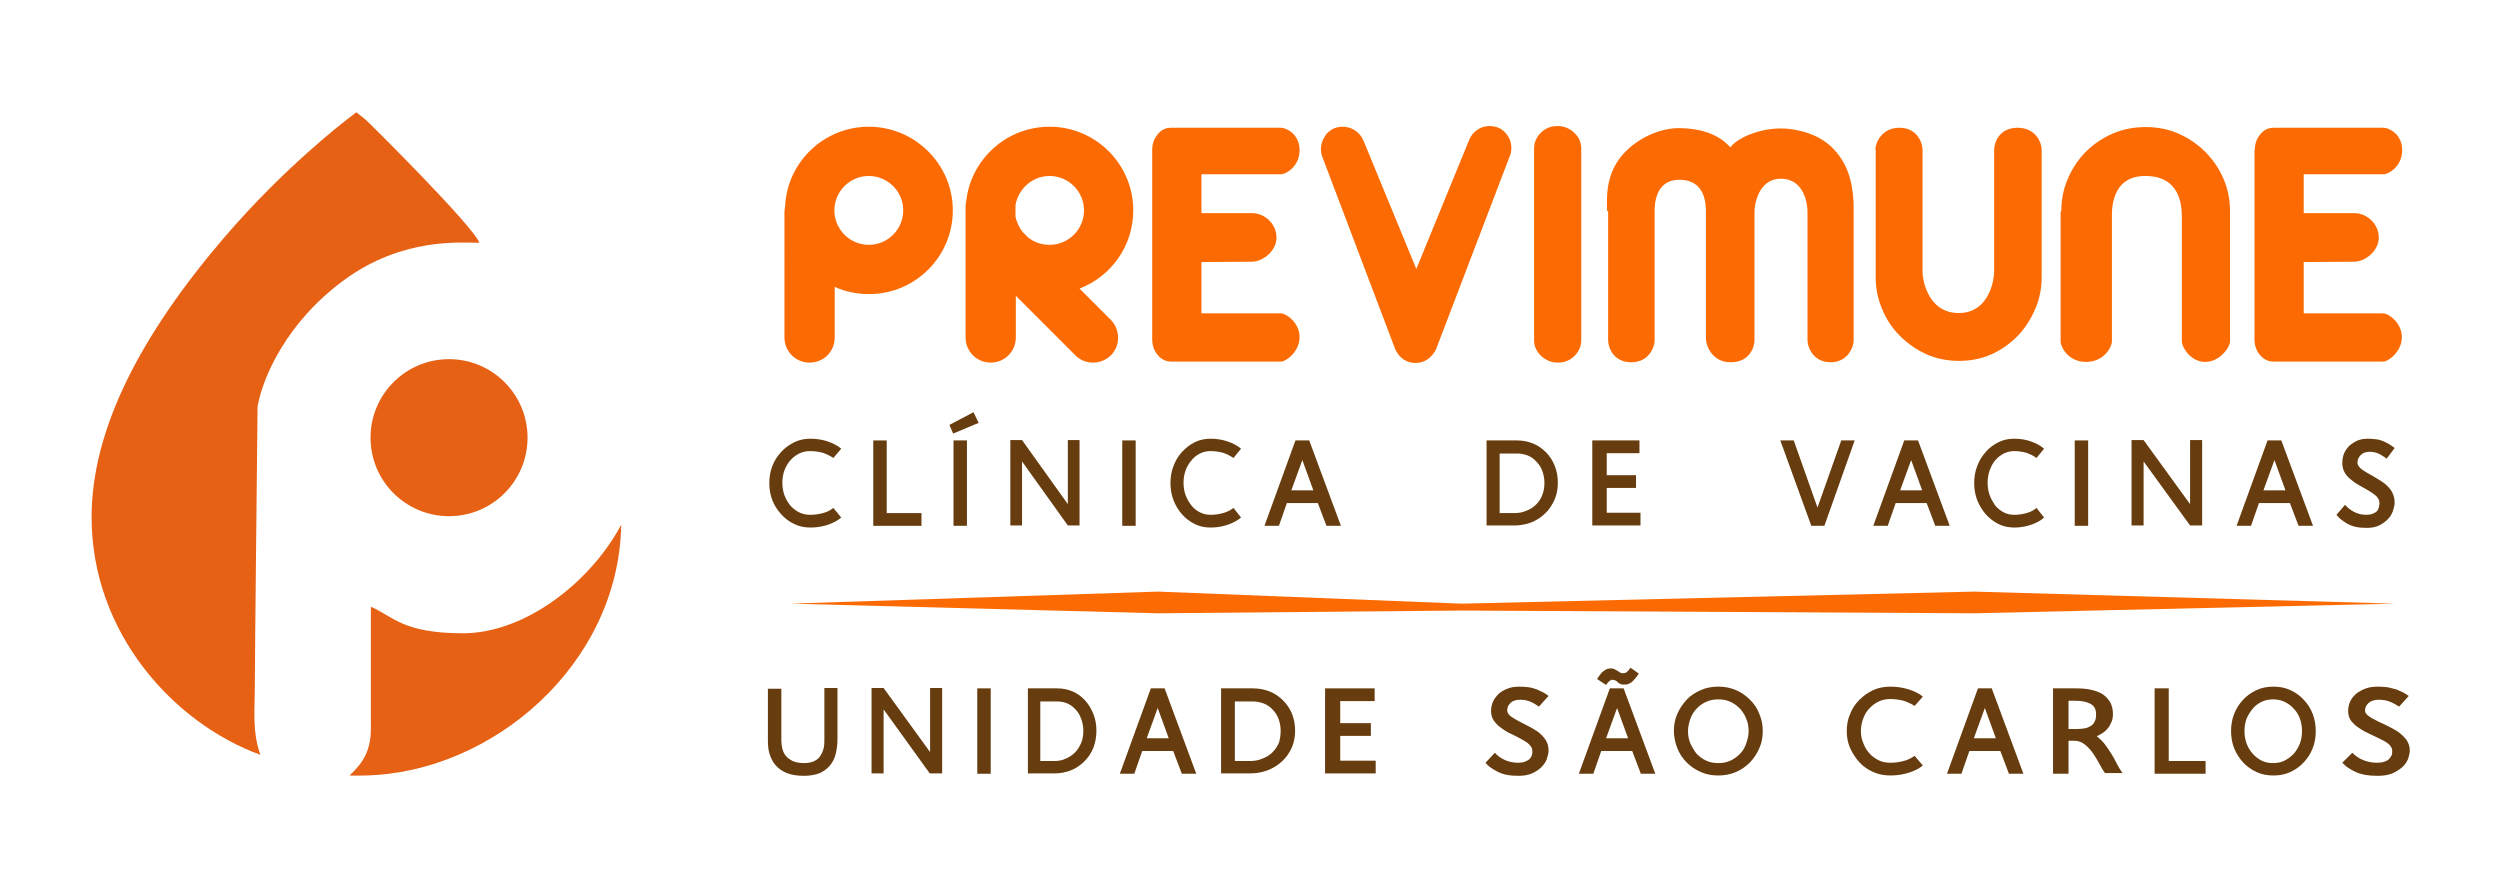 <?xml version="1.0" encoding="UTF-8"?>
<!-- Generator: Adobe Illustrator 27.8.1, SVG Export Plug-In . SVG Version: 6.00 Build 0)  -->
<svg xmlns="http://www.w3.org/2000/svg" xmlns:xlink="http://www.w3.org/1999/xlink" version="1.1" id="Camada_1" x="0px" y="0px" viewBox="0 0 726 258" style="enable-background:new 0 0 726 258;" xml:space="preserve">
<style type="text/css">
	.st0{fill:#E66114;}
	.st1{fill:#673C0E;}
	.st2{fill:#FC6B03;}
</style>
<g>
	<g>
		<g>
			<g>
				<path class="st0" d="M74,199.2c0-6.9,0.8-81.2,0.8-81.2c1.5-8.4,8.4-24.5,25.3-36.8s33.7-10.7,39.1-10.7      c-1.5-4.6-32.4-35.3-33.2-35.9l-2.5-2l-2.5,1.9c-0.7,0.6-18.2,13.8-36,34.6c-24.1,28.2-38.4,55.5-38.4,81.1      c0,33.6,23.8,59.8,49,69C73.2,212.3,74,206.1,74,199.2z"></path>
				<path class="st0" d="M134.5,183.9c-17.6,0-20.3-4.9-26.8-7.7l0,34.4c0.2,7.1-2.1,10.8-6.2,14.6c1.4,0.1,3.2,0,4.6,0      c36.8-0.8,73.6-32.2,74.3-72.8C171.3,169.4,152.2,183.9,134.5,183.9z"></path>
			</g>
			<circle class="st0" cx="130.4" cy="127.1" r="22.8"></circle>
		</g>
	</g>
	<g id="Clínica">
		<path class="st1" d="M223.4,140.3c0-1.8,0.3-3.5,0.9-5c0.6-1.6,1.5-2.9,2.6-4.1c1.1-1.2,2.4-2.1,3.8-2.8c1.5-0.7,3-1,4.7-1    c1.8,0,3.5,0.3,5,0.8c1.5,0.5,2.8,1.2,3.9,2.1l-2.3,2.7c-0.9-0.6-1.9-1.1-3-1.5c-1.1-0.3-2.4-0.5-3.7-0.5c-1.2,0-2.2,0.2-3.2,0.7    c-1,0.5-1.8,1.1-2.6,2c-0.7,0.8-1.3,1.8-1.7,2.9c-0.4,1.1-0.6,2.3-0.6,3.6c0,1.3,0.2,2.5,0.6,3.6c0.4,1.1,1,2.1,1.7,3    c0.7,0.8,1.6,1.5,2.6,2c1,0.5,2.1,0.7,3.2,0.7c1.3,0,2.5-0.2,3.7-0.5s2.1-0.8,3-1.5l2.3,2.8c-1.1,0.9-2.4,1.6-3.9,2.1    c-1.5,0.5-3.2,0.8-5,0.8c-1.7,0-3.3-0.3-4.7-1c-1.5-0.7-2.7-1.6-3.8-2.8c-1.1-1.2-2-2.6-2.6-4.1    C223.7,143.7,223.4,142.1,223.4,140.3z"></path>
		<path class="st1" d="M253.6,127.9h3.9V149h10.1v3.7h-14V127.9z"></path>
		<path class="st1" d="M275.7,123.4l7-3.7l1.5,3.1l-7.4,3.1L275.7,123.4z M276.9,127.9h3.9v24.8h-3.9V127.9z"></path>
		<path class="st1" d="M296.8,134v18.6h-3.4v-24.8h3.4l13.3,18.6v-18.6h3.4v24.8h-3.4L296.8,134z"></path>
		<path class="st1" d="M325.9,127.9h3.9v24.8h-3.9V127.9z"></path>
		<path class="st1" d="M339.9,140.3c0-1.8,0.3-3.5,0.9-5c0.6-1.6,1.4-2.9,2.5-4.1c1.1-1.2,2.3-2.1,3.7-2.8c1.4-0.7,3-1,4.6-1    c1.8,0,3.4,0.3,4.9,0.8c1.5,0.5,2.8,1.2,3.9,2.1l-2.2,2.7c-0.9-0.6-1.8-1.1-3-1.5c-1.1-0.3-2.3-0.5-3.6-0.5    c-1.1,0-2.2,0.2-3.1,0.7c-1,0.5-1.8,1.1-2.5,2c-0.7,0.8-1.3,1.8-1.7,2.9c-0.4,1.1-0.6,2.3-0.6,3.6c0,1.3,0.2,2.5,0.6,3.6    c0.4,1.1,1,2.1,1.7,3s1.5,1.5,2.5,2s2,0.7,3.1,0.7c1.3,0,2.5-0.2,3.6-0.5c1.1-0.3,2.1-0.8,3-1.5l2.2,2.8c-1.1,0.9-2.4,1.6-3.9,2.1    c-1.5,0.5-3.1,0.8-4.9,0.8c-1.7,0-3.2-0.3-4.6-1c-1.4-0.7-2.7-1.6-3.7-2.8c-1.1-1.2-1.9-2.6-2.5-4.1    C340.2,143.7,339.9,142.1,339.9,140.3z"></path>
		<path class="st1" d="M382.7,146.1h-9l-2.3,6.6h-4.2l9-24.8h4l9.2,24.8h-4.2L382.7,146.1z M375,142.4h6.4l-3.2-8.8L375,142.4z"></path>
		<path class="st1" d="M431.7,127.9h8.8c1.7,0,3.3,0.3,4.7,0.9c1.5,0.6,2.7,1.5,3.8,2.6c1.1,1.1,1.9,2.4,2.5,3.9    c0.6,1.5,0.9,3.1,0.9,4.9c0,1.8-0.3,3.4-1,5c-0.7,1.5-1.5,2.8-2.7,3.9c-1.1,1.1-2.5,2-4,2.6c-1.6,0.6-3.2,0.9-5,0.9h-8V127.9z     M448.5,140.3c0-1.3-0.2-2.4-0.6-3.5c-0.4-1.1-1-2-1.7-2.7c-0.7-0.8-1.5-1.4-2.5-1.8c-1-0.4-2-0.6-3.1-0.6h-5.1V149h4.3    c1.2,0,2.4-0.2,3.5-0.7c1.1-0.4,2-1,2.8-1.8c0.8-0.8,1.4-1.7,1.8-2.8C448.3,142.7,448.5,141.5,448.5,140.3z"></path>
		<path class="st1" d="M462.5,127.9h13.6v3.7h-9.5v6.4h8.5v3.7h-8.5v7.2h9.8v3.7h-14V127.9z"></path>
		<path class="st1" d="M517,127.9h3.9l6.9,19.5l6.9-19.5h3.9l-8.8,24.8h-3.8L517,127.9z"></path>
		<path class="st1" d="M559.5,146.1h-9l-2.3,6.6H544l9-24.8h4l9.2,24.8H562L559.5,146.1z M551.8,142.4h6.4l-3.2-8.8L551.8,142.4z"></path>
		<path class="st1" d="M573.3,140.3c0-1.8,0.3-3.5,0.9-5c0.6-1.6,1.4-2.9,2.5-4.1c1-1.2,2.3-2.1,3.7-2.8s2.9-1,4.6-1    c1.8,0,3.4,0.3,4.8,0.8c1.5,0.5,2.7,1.2,3.8,2.1l-2.2,2.7c-0.8-0.6-1.8-1.1-2.9-1.5c-1.1-0.3-2.3-0.5-3.5-0.5    c-1.1,0-2.1,0.2-3.1,0.7c-0.9,0.5-1.8,1.1-2.5,2c-0.7,0.8-1.2,1.8-1.6,2.9c-0.4,1.1-0.6,2.3-0.6,3.6c0,1.3,0.2,2.5,0.6,3.6    c0.4,1.1,1,2.1,1.6,3c0.7,0.8,1.5,1.5,2.5,2c0.9,0.5,2,0.7,3.1,0.7c1.3,0,2.4-0.2,3.5-0.5c1.1-0.3,2.1-0.8,2.9-1.5l2.2,2.8    c-1,0.9-2.3,1.6-3.8,2.1c-1.5,0.5-3.1,0.8-4.8,0.8c-1.6,0-3.2-0.3-4.6-1s-2.6-1.6-3.7-2.8c-1-1.2-1.9-2.6-2.5-4.1    C573.6,143.7,573.3,142.1,573.3,140.3z"></path>
		<path class="st1" d="M602.5,127.9h3.9v24.8h-3.9V127.9z"></path>
		<path class="st1" d="M622.5,134v18.6H619v-24.8h3.5l13.5,18.6v-18.6h3.5v24.8H636L622.5,134z"></path>
		<path class="st1" d="M665,146.1h-9l-2.3,6.6h-4.2l9-24.8h4l9.2,24.8h-4.2L665,146.1z M657.3,142.4h6.4l-3.2-8.8L657.3,142.4z"></path>
		<path class="st1" d="M693.1,133.2c-0.7-0.5-1.4-1-2.2-1.4c-0.8-0.4-1.8-0.6-2.8-0.6c-1,0-1.9,0.3-2.5,0.9c-0.6,0.6-1,1.3-1,2.2    c0,0.6,0.3,1.1,0.8,1.6s1.2,0.9,2,1.4c0.8,0.5,1.7,0.9,2.6,1.5c0.9,0.5,1.8,1.1,2.6,1.7c0.8,0.7,1.5,1.4,2,2.3s0.8,1.9,0.8,3.1    c0,0.8-0.2,1.6-0.5,2.5c-0.3,0.9-0.8,1.7-1.5,2.4c-0.7,0.7-1.5,1.3-2.5,1.8s-2.3,0.7-3.7,0.7c-1.2,0-2.2-0.1-3.1-0.3    c-0.9-0.2-1.7-0.5-2.4-0.9c-0.7-0.4-1.3-0.8-1.8-1.2s-1-0.9-1.4-1.4l2.5-2.9c0.8,0.9,1.7,1.6,2.7,2.1c1,0.5,2.2,0.8,3.5,0.8    c0.7,0,1.3-0.1,1.8-0.3c0.5-0.2,0.9-0.4,1.2-0.7c0.3-0.3,0.5-0.7,0.6-1.1c0.1-0.4,0.2-0.8,0.2-1.3c0-0.7-0.3-1.3-0.8-1.9    c-0.5-0.5-1.2-1-2-1.5c-0.8-0.5-1.7-1-2.6-1.5s-1.8-1-2.6-1.7c-0.8-0.6-1.5-1.3-2-2.1c-0.5-0.8-0.8-1.8-0.8-2.9c0-1,0.2-2,0.5-2.8    c0.4-0.9,0.9-1.6,1.6-2.3c0.7-0.6,1.5-1.1,2.4-1.5c1-0.4,2-0.5,3.2-0.5c0.8,0,1.6,0.1,2.4,0.2s1.4,0.4,2,0.6    c0.6,0.3,1.2,0.6,1.7,0.9c0.5,0.3,1,0.7,1.4,1L693.1,133.2z"></path>
	</g>
	<g>
		<path class="st1" d="M243.2,199.9v14.9c0,1.4-0.2,2.8-0.5,4.1c-0.3,1.3-0.9,2.4-1.6,3.3c-0.8,1-1.8,1.7-3,2.3    c-1.3,0.5-2.8,0.8-4.7,0.8c-2,0-3.6-0.3-4.9-0.8c-1.3-0.5-2.4-1.3-3.2-2.2c-0.8-0.9-1.4-2-1.8-3.3c-0.4-1.2-0.5-2.6-0.5-4v-15h3.9    v15c0,0.8,0.1,1.6,0.3,2.4s0.5,1.5,1,2.1c0.5,0.6,1.2,1.1,2,1.5c0.9,0.4,2,0.6,3.3,0.6c1.2,0,2.2-0.2,3-0.6    c0.8-0.4,1.4-0.9,1.8-1.6c0.4-0.6,0.7-1.4,0.9-2.2c0.2-0.8,0.2-1.6,0.2-2.5v-14.9H243.2z"></path>
		<path class="st1" d="M256.6,206v18.6h-3.5v-24.8h3.5l13.5,18.6v-18.6h3.5v24.8H270L256.6,206z"></path>
		<path class="st1" d="M283.8,199.9h3.9v24.8h-3.9V199.9z"></path>
		<path class="st1" d="M298.5,199.9h8.5c1.6,0,3.1,0.3,4.5,0.9c1.4,0.6,2.6,1.5,3.6,2.6c1,1.1,1.8,2.4,2.4,3.9    c0.6,1.5,0.9,3.1,0.9,4.9c0,1.8-0.3,3.4-0.9,5c-0.6,1.5-1.5,2.8-2.6,3.9c-1.1,1.1-2.4,2-3.9,2.6c-1.5,0.6-3.1,0.9-4.8,0.9h-7.7    V199.9z M314.6,212.3c0-1.3-0.2-2.4-0.6-3.5c-0.4-1.1-0.9-2-1.6-2.7c-0.7-0.8-1.5-1.4-2.4-1.8c-0.9-0.4-1.9-0.6-3-0.6h-4.9V221    h4.1c1.2,0,2.3-0.2,3.3-0.7c1-0.4,1.9-1,2.7-1.8c0.8-0.8,1.3-1.7,1.8-2.8C314.4,214.7,314.6,213.5,314.6,212.3z"></path>
		<path class="st1" d="M340.7,218.1h-9l-2.3,6.6h-4.2l9-24.8h4l9.2,24.8h-4.2L340.7,218.1z M333,214.4h6.4l-3.2-8.8L333,214.4z"></path>
		<path class="st1" d="M354.7,199.9h9.1c1.7,0,3.4,0.3,4.9,0.9c1.5,0.6,2.8,1.5,3.9,2.6c1.1,1.1,2,2.4,2.6,3.9    c0.6,1.5,0.9,3.1,0.9,4.9c0,1.8-0.3,3.4-1,5c-0.7,1.5-1.6,2.8-2.8,3.9c-1.2,1.1-2.6,2-4.2,2.6c-1.6,0.6-3.3,0.9-5.2,0.9h-8.3    V199.9z M371.9,212.3c0-1.3-0.2-2.4-0.6-3.5c-0.4-1.1-1-2-1.7-2.7c-0.7-0.8-1.6-1.4-2.6-1.8c-1-0.4-2.1-0.6-3.2-0.6h-5.2V221h4.4    c1.3,0,2.5-0.2,3.6-0.7c1.1-0.4,2.1-1,2.9-1.8c0.8-0.8,1.4-1.7,1.9-2.8C371.7,214.7,371.9,213.5,371.9,212.3z"></path>
		<path class="st1" d="M384.8,199.9h14.4v3.7h-10v6.4h8.9v3.7h-8.9v7.2h10.3v3.7h-14.7V199.9z"></path>
		<path class="st1" d="M446.9,205.2c-0.7-0.5-1.5-1-2.4-1.4c-0.9-0.4-1.9-0.6-3.1-0.6c-1.1,0-2.1,0.3-2.7,0.9c-0.7,0.6-1,1.3-1,2.2    c0,0.6,0.3,1.1,0.9,1.6c0.6,0.5,1.3,0.9,2.2,1.4c0.9,0.5,1.8,0.9,2.9,1.5c1,0.5,2,1.1,2.9,1.7c0.9,0.7,1.6,1.4,2.2,2.3    c0.6,0.9,0.9,1.9,0.9,3.1c0,0.8-0.2,1.6-0.5,2.5c-0.3,0.9-0.9,1.7-1.6,2.4c-0.7,0.7-1.6,1.3-2.7,1.8c-1.1,0.5-2.5,0.7-4,0.7    c-1.3,0-2.4-0.1-3.4-0.3c-1-0.2-1.8-0.5-2.6-0.9c-0.8-0.4-1.4-0.8-2-1.2s-1.1-0.9-1.5-1.4l2.7-2.9c0.8,0.9,1.8,1.6,2.9,2.1    c1.1,0.5,2.4,0.8,3.9,0.8c0.8,0,1.4-0.1,1.9-0.3c0.5-0.2,0.9-0.4,1.3-0.7c0.3-0.3,0.6-0.7,0.7-1.1c0.2-0.4,0.2-0.8,0.2-1.3    c0-0.7-0.3-1.3-0.9-1.9s-1.3-1-2.2-1.5c-0.9-0.5-1.8-1-2.9-1.5s-2-1-2.9-1.7c-0.9-0.6-1.6-1.3-2.2-2.1c-0.6-0.8-0.9-1.8-0.9-2.9    c0-1,0.2-2,0.6-2.8c0.4-0.9,1-1.6,1.7-2.3c0.7-0.6,1.6-1.1,2.7-1.5c1-0.4,2.2-0.5,3.5-0.5c0.9,0,1.8,0.1,2.6,0.2s1.5,0.4,2.2,0.6    c0.7,0.3,1.3,0.6,1.9,0.9c0.6,0.3,1.1,0.7,1.5,1L446.9,205.2z"></path>
		<g>
			<path class="st1" d="M463.8,197.2c0.7-1.1,1.3-2,2-2.4c0.6-0.5,1.3-0.7,2.1-0.7c0.3,0,0.6,0.1,0.9,0.2c0.3,0.2,0.6,0.3,0.9,0.5     c0.3,0.2,0.5,0.3,0.8,0.5c0.2,0.2,0.5,0.2,0.7,0.2c0.6,0,1-0.1,1.3-0.4c0.3-0.3,0.6-0.6,1-1.2l2.4,1.7c-0.4,0.7-0.8,1.2-1.2,1.6     c-0.3,0.4-0.7,0.8-1,1c-0.3,0.2-0.7,0.4-1,0.5c-0.4,0.1-0.8,0.1-1.3,0.1c-0.4,0-0.7-0.1-0.9-0.2c-0.3-0.1-0.5-0.3-0.7-0.5     c-0.2-0.2-0.5-0.4-0.7-0.5c-0.3-0.1-0.6-0.2-0.9-0.2c-0.5,0-1.1,0.5-1.8,1.5L463.8,197.2z"></path>
			<path class="st1" d="M471.5,199.9h-4l-9,24.8h4.2l2.3-6.6h9l2.5,6.6h4.2L471.5,199.9z M466.4,214.4l3.2-8.8l3.2,8.8H466.4z"></path>
		</g>
		<path class="st1" d="M486.1,212.3c0-1.8,0.3-3.5,1-5c0.7-1.6,1.6-2.9,2.7-4.1s2.5-2.1,4.1-2.8c1.6-0.7,3.3-1,5.1-1s3.5,0.3,5.1,1    c1.6,0.7,2.9,1.6,4.1,2.8c1.2,1.2,2.1,2.5,2.7,4.1c0.7,1.6,1,3.2,1,5c0,1.8-0.3,3.5-1,5c-0.7,1.6-1.6,2.9-2.7,4.1    c-1.2,1.2-2.5,2.1-4.1,2.8s-3.3,1-5.1,1s-3.5-0.3-5.1-1s-2.9-1.6-4.1-2.8s-2.1-2.6-2.7-4.1S486.1,214,486.1,212.3z M490.2,212.3    c0,1.3,0.2,2.5,0.7,3.6s1.1,2.1,1.8,3c0.8,0.8,1.7,1.5,2.8,2s2.2,0.7,3.5,0.7s2.4-0.2,3.5-0.7s2-1.2,2.8-2c0.8-0.8,1.4-1.8,1.8-3    s0.7-2.3,0.7-3.6c0-1.3-0.2-2.5-0.7-3.6c-0.4-1.1-1.1-2.1-1.8-2.9c-0.8-0.8-1.7-1.5-2.8-2c-1.1-0.5-2.2-0.7-3.5-0.7    s-2.4,0.2-3.5,0.7c-1.1,0.5-2,1.1-2.8,2c-0.8,0.8-1.4,1.8-1.8,2.9C490.5,209.8,490.2,211,490.2,212.3z"></path>
		<path class="st1" d="M536.3,212.3c0-1.8,0.3-3.5,1-5c0.6-1.6,1.5-2.9,2.7-4.1s2.5-2.1,4-2.8s3.2-1,5-1c1.9,0,3.7,0.3,5.3,0.8    c1.6,0.5,3,1.2,4.1,2.1l-2.4,2.7c-0.9-0.6-2-1.1-3.2-1.5c-1.2-0.3-2.5-0.5-3.8-0.5c-1.2,0-2.3,0.2-3.4,0.7c-1,0.5-1.9,1.1-2.7,2    c-0.8,0.8-1.4,1.8-1.8,2.9c-0.4,1.1-0.7,2.3-0.7,3.6c0,1.3,0.2,2.5,0.7,3.6c0.4,1.1,1,2.1,1.8,3s1.7,1.5,2.7,2s2.2,0.7,3.4,0.7    c1.4,0,2.6-0.2,3.8-0.5c1.2-0.3,2.2-0.8,3.2-1.5l2.4,2.8c-1.1,0.9-2.5,1.6-4.1,2.1c-1.6,0.5-3.4,0.8-5.3,0.8c-1.8,0-3.4-0.3-5-1    s-2.9-1.6-4-2.8c-1.1-1.2-2-2.6-2.7-4.1C536.6,215.7,536.3,214.1,536.3,212.3z"></path>
		<path class="st1" d="M580.9,218.1h-9l-2.3,6.6h-4.2l9-24.8h4l9.2,24.8h-4.2L580.9,218.1z M573.2,214.4h6.4l-3.2-8.8L573.2,214.4z"></path>
		<path class="st1" d="M600.7,215.4v9.3h-4.5v-24.8h6.5c1.7,0,3.2,0.1,4.5,0.4c1.3,0.3,2.5,0.7,3.4,1.3c0.9,0.6,1.6,1.4,2.2,2.3    c0.5,1,0.8,2.1,0.8,3.4c0,0.8-0.1,1.6-0.4,2.3s-0.6,1.3-1,1.8c-0.4,0.5-0.9,1-1.5,1.4c-0.6,0.4-1.2,0.7-1.8,1    c0.9,0.7,1.7,1.5,2.4,2.4c0.7,0.9,1.3,1.9,1.9,2.8c0.6,1,1.1,1.9,1.6,2.9c0.5,1,1,1.8,1.6,2.6h-5.1c-0.6-0.8-1.1-1.7-1.7-2.8    c-0.6-1.1-1.2-2.1-1.9-3.1c-0.7-1-1.5-1.8-2.4-2.5c-0.9-0.7-1.9-1-3.2-1H600.7z M600.7,203.6v8.1h2.7c0.7,0,1.4-0.1,2.1-0.2    c0.6-0.1,1.2-0.4,1.7-0.7s0.9-0.8,1.1-1.3c0.3-0.5,0.4-1.2,0.4-2.1c0-1.4-0.5-2.4-1.6-3c-1.1-0.6-2.5-0.9-4.5-0.9H600.7z"></path>
		<path class="st1" d="M625.7,199.9h4.1V221h10.7v3.7h-14.8V199.9z"></path>
		<path class="st1" d="M647.9,212.3c0-1.8,0.3-3.5,0.9-5c0.6-1.6,1.5-2.9,2.6-4.1s2.4-2.1,3.9-2.8c1.5-0.7,3.1-1,4.9-1    s3.4,0.3,4.9,1c1.5,0.7,2.8,1.6,3.9,2.8c1.1,1.2,2,2.5,2.6,4.1c0.6,1.6,0.9,3.2,0.9,5c0,1.8-0.3,3.5-0.9,5    c-0.6,1.6-1.5,2.9-2.6,4.1c-1.1,1.2-2.4,2.1-3.9,2.8s-3.1,1-4.9,1s-3.4-0.3-4.9-1s-2.8-1.6-3.9-2.8s-2-2.6-2.6-4.1    S647.9,214,647.9,212.3z M651.8,212.3c0,1.3,0.2,2.5,0.6,3.6c0.4,1.1,1,2.1,1.8,3c0.7,0.8,1.6,1.5,2.6,2c1,0.5,2.1,0.7,3.3,0.7    s2.3-0.2,3.3-0.7c1-0.5,1.9-1.2,2.7-2c0.7-0.8,1.3-1.8,1.8-3c0.4-1.1,0.6-2.3,0.6-3.6c0-1.3-0.2-2.5-0.6-3.6    c-0.4-1.1-1-2.1-1.8-2.9c-0.7-0.8-1.6-1.5-2.7-2c-1-0.5-2.1-0.7-3.3-0.7s-2.3,0.2-3.3,0.7c-1,0.5-1.9,1.1-2.6,2    c-0.7,0.8-1.3,1.8-1.8,2.9C652,209.8,651.8,211,651.8,212.3z"></path>
		<path class="st1" d="M696.7,205.2c-0.8-0.5-1.6-1-2.6-1.4c-0.9-0.4-2.1-0.6-3.3-0.6c-1.2,0-2.2,0.3-2.9,0.9    c-0.7,0.6-1.1,1.3-1.1,2.2c0,0.6,0.3,1.1,1,1.6c0.6,0.5,1.4,0.9,2.4,1.4c0.9,0.5,2,0.9,3.1,1.5c1.1,0.5,2.1,1.1,3.1,1.7    c0.9,0.7,1.7,1.4,2.4,2.3c0.6,0.9,1,1.9,1,3.1c0,0.8-0.2,1.6-0.5,2.5c-0.4,0.9-0.9,1.7-1.7,2.4c-0.8,0.7-1.8,1.3-2.9,1.8    c-1.2,0.5-2.6,0.7-4.3,0.7c-1.4,0-2.6-0.1-3.7-0.3c-1-0.2-2-0.5-2.8-0.9c-0.8-0.4-1.5-0.8-2.1-1.2s-1.1-0.9-1.6-1.4l2.9-2.9    c0.9,0.9,1.9,1.6,3.1,2.1c1.2,0.5,2.6,0.8,4.1,0.8c0.8,0,1.5-0.1,2.1-0.3c0.6-0.2,1-0.4,1.3-0.7c0.3-0.3,0.6-0.7,0.8-1.1    c0.2-0.4,0.2-0.8,0.2-1.3c0-0.7-0.3-1.3-0.9-1.9s-1.4-1-2.4-1.5c-1-0.5-2-1-3.1-1.5c-1.1-0.5-2.1-1-3.1-1.7    c-1-0.6-1.7-1.3-2.4-2.1c-0.6-0.8-0.9-1.8-0.9-2.9c0-1,0.2-2,0.6-2.8c0.4-0.9,1-1.6,1.8-2.3c0.8-0.6,1.7-1.1,2.8-1.5    s2.3-0.5,3.7-0.5c1,0,1.9,0.1,2.7,0.2c0.9,0.2,1.6,0.4,2.4,0.6c0.7,0.3,1.4,0.6,2,0.9c0.6,0.3,1.1,0.7,1.6,1L696.7,205.2z"></path>
	</g>
	<polygon id="barra" class="st2" points="229.5,175.3 336.3,171.8 424.5,175.3 573.3,171.8 695.5,175.3 573.3,178.1 424.5,177.3    336.2,178.1  "></polygon>
	<g id="Previmune">
		<path id="P" class="st2" d="M252.3,36.8c-13,0-23.7,10.2-24.3,23.1c-0.1,0.5-0.2,1.1-0.2,1.7V98c0,4,3.2,7.3,7.3,7.3    s7.3-3.2,7.3-7.3V83.3c3,1.4,6.4,2.1,10,2.1c13.4,0,24.3-10.9,24.3-24.3S265.7,36.8,252.3,36.8z M252.3,71.1c-5.5,0-10-4.5-10-10    s4.5-10,10-10c5.5,0,10,4.5,10,10S257.8,71.1,252.3,71.1z"></path>
		<path id="R" class="st2" d="M313.5,83.8c9.1-3.5,15.6-12.3,15.6-22.7c0-13.4-10.9-24.3-24.3-24.3c-12.5,0-22.8,9.4-24.2,21.5    c-0.1,0.5-0.2,1-0.2,1.5V98c0,4,3.2,7.3,7.3,7.3c4,0,7.3-3.2,7.3-7.3V85.9l17.3,17.3c2.8,2.8,7.4,2.8,10.3,0v0    c2.8-2.8,2.8-7.4,0-10.3L313.5,83.8z M304.8,51.1c5.5,0,10,4.5,10,10s-4.5,10-10,10c-2.4,0-4.6-0.8-6.3-2.2l-1.5-1.5    c-1-1.3-1.7-2.8-2.1-4.4v-3.1c0-0.1,0-0.3,0-0.4C295.8,54.7,299.9,51.1,304.8,51.1z"></path>
		<path id="E_2" class="st2" d="M334.6,43.6c0-1.8,0.5-3.3,1.6-4.6c1-1.3,2.3-1.9,3.9-1.9h31.9c1.5,0,5.4,1.8,5.4,6.5s-3.9,7-5.4,7    h-23.1l0,11.3l14.7,0c3.8,0,7.1,3.2,7.1,7.1s-4,7-7.1,7l-14.7,0.1l0,14.9h23.1c1.5,0,5.4,2.7,5.4,6.9s-3.9,7.1-5.4,7.1h-31.9    c-1.5,0-2.8-0.6-3.9-1.9c-1.1-1.3-1.6-2.8-1.6-4.6V43.6z"></path>
		<path id="E" class="st2" d="M654.8,43.6c0-1.8,0.5-3.3,1.6-4.6c1-1.3,2.3-1.9,3.9-1.9h31.9c1.5,0,5.4,1.8,5.4,6.5s-3.9,7-5.4,7    H669l0,11.3l14.7,0c3.8,0,7.1,3.2,7.1,7.1s-4,7-7.1,7L669,76.1l0,14.9h23.1c1.5,0,5.4,2.7,5.4,6.9s-3.9,7.1-5.4,7.1h-31.9    c-1.5,0-2.8-0.6-3.9-1.9c-1.1-1.3-1.6-2.8-1.6-4.6V43.6z"></path>
		<path id="V" class="st2" d="M384.1,45.8c-0.3-0.7-0.5-1.5-0.5-2.5c0-1.6,0.6-3.1,1.7-4.5c1.2-1.3,2.7-2,4.6-2c1.2,0,2.4,0.3,3.5,1    c1.1,0.7,1.9,1.6,2.5,2.9l15.4,37.4c0,0,13-31.7,15.4-37.6c0.5-1.2,1.3-2.1,2.3-2.8c1-0.7,2.2-1.1,3.5-1.1c2,0,3.6,0.7,4.7,2    c1.2,1.3,1.7,2.8,1.7,4.5c0,0.9-0.2,1.7-0.6,2.6L417,101.5c-0.6,1.2-1.5,2.2-2.5,2.9c-1.1,0.7-2.2,1-3.4,1c-2.6,0-4.6-1.3-5.9-3.9    L384.1,45.8z"></path>
		<path id="I" class="st2" d="M445.5,43.1c0-1.8,0.7-3.3,2-4.6c1.3-1.3,3-1.9,4.8-1.9c1.8,0,3.4,0.6,4.8,1.9    c1.4,1.3,2.1,2.8,2.1,4.6v55.7c0,1.8-0.7,3.3-2,4.6c-1.3,1.3-3,1.9-4.8,1.9c-1.8,0-3.4-0.6-4.8-1.9c-1.4-1.3-2.1-2.8-2.1-4.6V43.1    z"></path>
		<path id="M" class="st2" d="M466.7,61.3c0-2.2-0.6-7.9,2.3-13.2c3.1-5.9,10.9-10.7,18.2-10.9c9.6,0,13.6,3.7,15.3,5.6    c1.9-2.8,9.8-6.4,17.6-5.3s12.5,4.6,15.5,10.1c2.9,5.5,2.7,12.1,2.7,13.8v37.5c0,1.7-1.6,6.3-6.7,6.3c-5.1,0-6.7-4.5-6.7-6.3    c0,0,0-35.7,0-37.5c0-1.8-0.8-9.5-7.7-9.5c-6.9,0-7.7,8.2-7.7,9.5c0,1.3,0,37.5,0,37.5c0,1.7-1.3,6.3-6.9,6.3s-7.2-5.1-7.2-6.8    c0,0,0-34.1,0-37.1s-0.7-9.1-7.7-9.1s-7.2,7.1-7.2,9.2c0,2.1,0,37.5,0,37.5c0,1.7-1.5,6.3-6.8,6.3c-5.3,0-6.7-4.5-6.7-6.3V61.3z"></path>
		<path id="U" class="st2" d="M544.6,43.4c0-1.7,1.7-6.3,7-6.3s6.7,4.6,6.7,6.3c0,0,0,33.7,0,35.6c0,1.9,1.4,11.9,10.5,11.9    s10.3-10.1,10.3-11.9c0-1.8,0-35.6,0-35.6c0-1.7,1.3-6.3,6.8-6.3c5.5,0,7,4.6,7,6.3v37c0,3.3-0.6,6.5-1.9,9.4    c-1.3,3-3,5.6-5.1,7.8c-2.2,2.2-4.7,4-7.6,5.3s-6.1,1.9-9.4,1.9c-3.3,0-6.5-0.6-9.4-1.9c-2.9-1.3-5.5-3.1-7.7-5.3    c-2.2-2.2-4-4.8-5.2-7.8c-1.3-3-1.9-6.1-1.9-9.4V43.4z"></path>
		<path id="N" class="st2" d="M598.6,61.4c0-3.3,0.6-6.5,1.9-9.5s3-5.6,5.2-7.8c2.2-2.2,4.8-4,7.8-5.3c3-1.3,6.2-1.9,9.6-1.9    c3.4,0,6.6,0.6,9.5,1.9c3,1.3,5.6,3.1,7.8,5.3c2.2,2.2,4,4.8,5.3,7.8s1.9,6.2,1.9,9.5v37.7c0,1.7-2.9,6-7.2,6s-6.8-4.3-6.8-6    c0,0,0-32.7,0-36.1c0-3.4-0.5-11.9-10.6-11.9c-10.1,0-9.7,10.2-9.7,11.9l0,36.1c0,1.7-2.3,6-7.5,6s-7.4-4.3-7.4-6V61.4z"></path>
	</g>
</g>
</svg>
